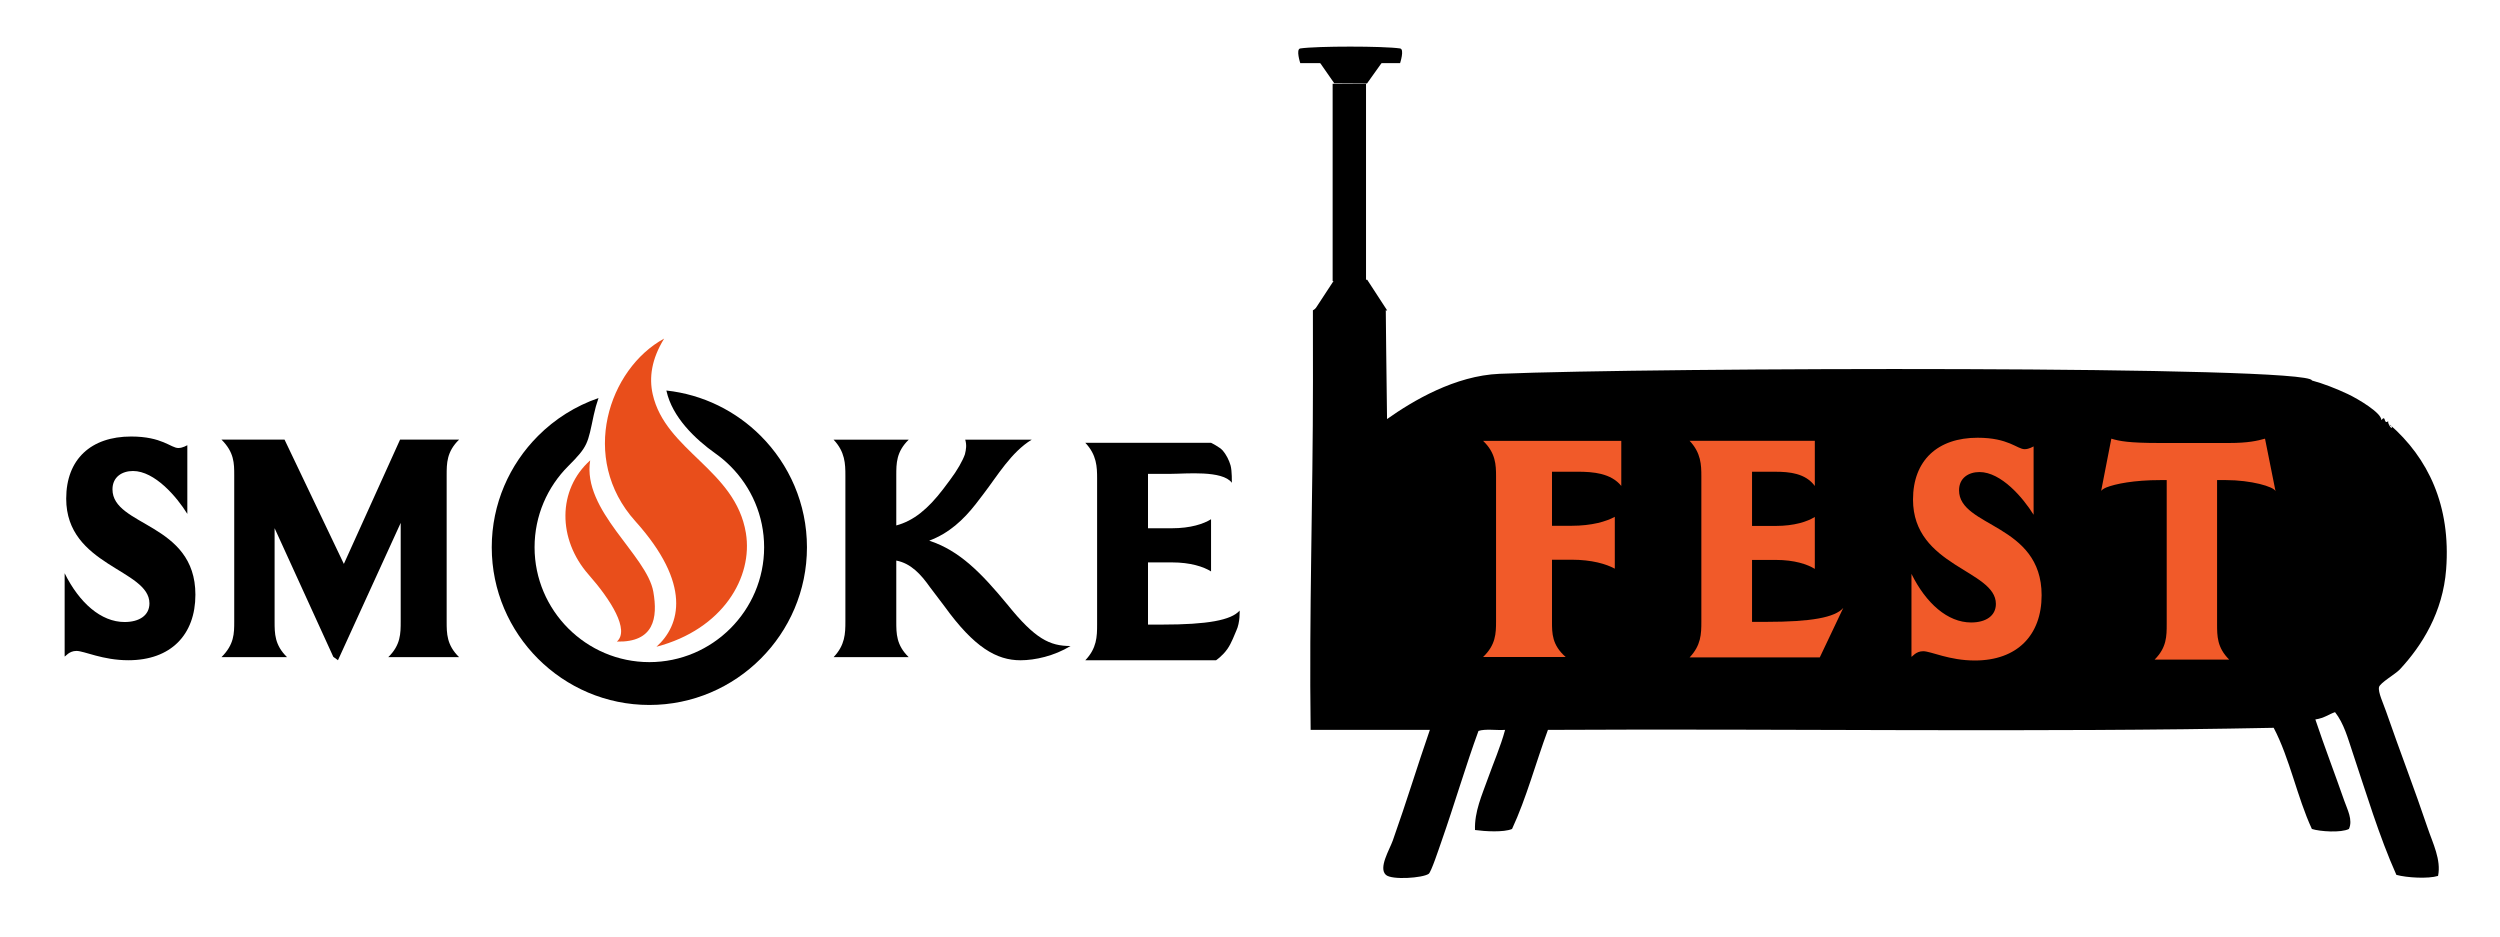 <?xml version="1.0" encoding="UTF-8" standalone="no"?>
<svg xmlns="http://www.w3.org/2000/svg" xmlns:xlink="http://www.w3.org/1999/xlink" xmlns:serif="http://www.serif.com/" width="100%" height="100%" viewBox="0 0 5142 1927" version="1.1" xml:space="preserve" style="fill-rule:evenodd;clip-rule:evenodd;stroke-linejoin:round;stroke-miterlimit:2;">
    <g id="Artboard1" transform="matrix(1.325,0,0,0.94,796.771,143.542)">
        <rect x="-601.235" y="-152.748" width="3879.63" height="2049.96" style="fill:none;"></rect>
        <g transform="matrix(2.968,0,0,4.186,103.158,74.063)">
            <rect x="-27.872" y="-10.492" width="467.931" height="336.682" style="fill:none;"></rect>
        </g>
        <g transform="matrix(5.927,0,0,8.359,-4169.95,-7316.73)">
            <g transform="matrix(0.674,0,0,0.607,657.225,867.671)">
                <path d="M846.696,165.461C846.895,165.861 847.092,166.265 847.596,166.36C848.057,168.473 845.844,165.241 846.246,164.111C844.285,165.832 845.482,161.061 843.547,163.661C843.674,160.584 834.537,154.522 830.504,152.417C826.033,150.085 820.959,147.88 816.561,146.569C816.098,140.129 560.761,140.922 500.865,143.696C483.636,144.494 467.239,155.309 457.181,163.211C456.94,144.473 456.692,116.317 456.692,116.317C456.692,116.317 450.067,112.206 445.115,112.888C442.857,113.2 438.347,109.843 434.545,112.025C433.362,112.704 428.372,116.313 428.372,116.313C428.372,116.313 428.394,133.999 428.394,147.018C428.394,197.888 426.874,246.412 427.494,297.247L473.822,297.247C468.854,313.136 464.936,327.704 459.429,344.925C458.129,348.989 453.768,356.769 456.73,359.769C459.013,362.082 471.068,361.134 473.372,359.318C474.33,358.562 477.26,348.732 478.319,345.375C483.297,329.611 487.899,312.238 492.712,297.699C495.322,296.709 499.714,297.504 503.057,297.248C501.273,304.547 498.534,311.447 496.31,318.389C494.075,325.366 491.098,332.555 491.362,340.428C495.268,341.028 502.52,341.508 505.755,339.979C511.341,326.674 514.968,311.411 519.698,297.249C613.408,296.653 709.5,298.444 801.713,296.351C807.981,309.576 810.811,326.234 816.557,339.98C819.748,341.099 827.873,341.703 830.95,339.98C832.573,336.078 830.305,331.515 829.151,327.835C825.588,316.466 821.391,304.349 817.907,292.751C821.458,292.171 823.303,290.397 825.553,289.603C829.008,294.468 830.533,300.853 832.299,306.695C837.545,324.068 842.709,343.224 849.391,359.771C853.471,361.021 861.78,361.533 865.582,360.22C866.871,353.316 863.529,346.095 861.535,339.531C856.39,322.593 851.043,307.375 845.342,289.154C844.289,285.789 842.217,280.974 842.645,278.808C843.006,276.977 849.063,273.164 850.741,271.162C859.335,260.904 867.466,246.566 868.731,227.982C870.604,200.586 861.756,179.964 846.696,165.461Z"></path>
            </g>
            <g transform="matrix(0.905,0,0,0.905,888.905,704.948)">
                <rect x="68.742" y="192.289" width="9.662" height="57.092"></rect>
            </g>
            <g transform="matrix(0.869,0,0,0.913,476.687,830.915)">
                <path d="M566.277,42.509C561.263,41.806 541.208,41.806 536.194,42.509C534.802,42.704 536.194,46.724 536.194,46.724L566.277,46.724C566.277,46.724 567.669,42.704 566.277,42.509Z"></path>
            </g>
            <g transform="matrix(-0.638,-0.004,0.003,-0.465,1700.62,911.316)">
                <path d="M1181.12,72.846L1154.22,72.846L1160.94,59.749L1174.39,59.749L1181.12,72.846Z"></path>
            </g>
            <g transform="matrix(0.71,2.16852e-16,-3.99984e-16,0.616,126.806,893.433)">
                <path d="M1181.12,72.846L1154.22,72.846L1161.67,59.749L1173.75,59.803L1181.12,72.846Z"></path>
            </g>
        </g>
        <g transform="matrix(1.277,0,0,1.661,-1235.29,-1482.22)">
            <g transform="matrix(1.926,0,0,0.917,-1614.91,454.545)">
                <path d="M2088.05,1181.25C2100.97,1181.25 2110.02,1187.46 2115.41,1194.12L2115.41,1119.64C2110.02,1126.3 2100.97,1132.52 2088.05,1132.52L2075.77,1132.52L2075.77,1054.84L2091.93,1054.84C2101.84,1054.84 2113.04,1057.06 2119.5,1075.26L2119.5,1010.53L2032.28,1010.53C2040.25,1027.81 2040.46,1045.09 2040.46,1061.49L2040.46,1269.97C2040.46,1287.27 2040.25,1303.68 2032.28,1320.98L2084.39,1320.98C2075.77,1303.68 2075.77,1287.27 2075.77,1269.97L2075.77,1181.25L2088.05,1181.25Z" style="fill:rgb(241,90,41);fill-rule:nonzero;"></path>
            </g>
            <g transform="matrix(1.745,0,0,0.919,-1178.36,452.469)">
                <path d="M2136.76,1320.98L2227.44,1320.98L2243.81,1250.05C2238,1263.81 2221.41,1270.02 2190.17,1270.02L2180.26,1270.02L2180.26,1181.25L2196.85,1181.25C2209.77,1181.25 2218.82,1187.47 2223.99,1194.12L2223.99,1119.64C2218.82,1126.3 2209.77,1132.52 2196.85,1132.52L2180.26,1132.52L2180.26,1054.84L2196.42,1054.84C2206.33,1054.84 2217.53,1057.06 2223.99,1075.26L2223.99,1010.53L2136.76,1010.53C2144.74,1027.81 2144.95,1045.09 2144.95,1061.49L2144.95,1270.02C2144.95,1287.3 2144.74,1303.7 2136.76,1320.98Z" style="fill:rgb(241,90,41);fill-rule:nonzero;"></path>
            </g>
            <g transform="matrix(1.745,0,0,0.919,-1118.08,452.469)">
                <path d="M2256.77,1320.09C2257.41,1320.09 2259.78,1312.11 2264.95,1312.11C2270.33,1312.12 2283.03,1325.41 2300.92,1325.41C2330.44,1325.41 2347.44,1289.08 2347.44,1231.87C2347.44,1128.93 2289.92,1134.7 2289.92,1081.46C2289.92,1063.71 2296.61,1055.28 2304.15,1055.28C2319.24,1055.28 2334.53,1092.11 2341.85,1116.51L2341.85,1018.52C2341.63,1018.52 2338.83,1022.51 2335.6,1022.51C2330.44,1022.49 2324.41,1006.1 2302.86,1006.1C2275.07,1006.1 2257.85,1038.44 2257.85,1094.77C2257.85,1191.05 2315.58,1195.48 2315.58,1244.29C2315.58,1261.59 2308.47,1270.91 2298.33,1270.91C2281.95,1270.91 2266.89,1243.4 2256.77,1201.25L2256.77,1320.09Z" style="fill:rgb(241,90,41);fill-rule:nonzero;"></path>
            </g>
            <g transform="matrix(1.745,0,0,0.919,-1063.45,455.323)">
                <path d="M2471.75,1004.32C2466.37,1007.43 2459.91,1010.53 2446.76,1010.53L2398.1,1010.53C2376.99,1010.53 2370.31,1007.87 2364.7,1004.32L2357.6,1079.27C2358.03,1077.94 2359.1,1076.17 2361.04,1074.39C2367.51,1069.03 2380.65,1063.71 2398.74,1063.71L2403.27,1063.71L2403.27,1269.97C2403.27,1287.27 2403.27,1303.68 2394.87,1320.98L2446.76,1320.98C2438.36,1303.68 2438.36,1287.27 2438.36,1269.97L2438.36,1063.71L2444.61,1063.71C2461.84,1063.71 2478,1073.02 2479.08,1079.68L2471.75,1004.32Z" style="fill:rgb(241,90,41);fill-rule:nonzero;"></path>
            </g>
        </g>
        <g transform="matrix(7.12,0,0,10.041,-7388.66,-9041.01)">
            <g transform="matrix(0.669,0,0,0.669,963.782,1028.4)">
                <g transform="matrix(101.214,0,0,101.214,0,0)">
                    <path d="M0.053,-0.002C0.056,-0.002 0.067,-0.02 0.091,-0.02C0.116,-0.02 0.175,0.01 0.258,0.01C0.395,0.01 0.474,-0.072 0.474,-0.201C0.474,-0.433 0.207,-0.42 0.207,-0.54C0.207,-0.58 0.238,-0.599 0.273,-0.599C0.343,-0.599 0.414,-0.516 0.448,-0.461L0.448,-0.682C0.447,-0.682 0.434,-0.673 0.419,-0.673C0.395,-0.673 0.367,-0.71 0.267,-0.71C0.138,-0.71 0.058,-0.637 0.058,-0.51C0.058,-0.293 0.326,-0.283 0.326,-0.173C0.326,-0.134 0.293,-0.113 0.246,-0.113C0.17,-0.113 0.1,-0.175 0.053,-0.27L0.053,-0.002Z" style="fill-rule:nonzero;"></path>
                </g>
                <g transform="matrix(101.214,0,0,101.214,52.328,0)">
                    <path d="M0.401,-0.001L0.416,0.01L0.618,-0.432L0.618,-0.115C0.618,-0.076 0.618,-0.039 0.578,-0L0.806,-0C0.766,-0.039 0.766,-0.076 0.766,-0.115L0.766,-0.585C0.766,-0.624 0.766,-0.661 0.806,-0.7L0.616,-0.7L0.435,-0.3L0.244,-0.7L0.041,-0.7C0.082,-0.659 0.082,-0.624 0.082,-0.585L0.082,-0.115C0.082,-0.076 0.082,-0.041 0.041,-0L0.252,-0C0.212,-0.039 0.212,-0.076 0.212,-0.115L0.212,-0.415L0.401,-0.001Z" style="fill-rule:nonzero;"></path>
                </g>
            </g>
            <g transform="matrix(0.669,0,0,0.669,1119.74,1029.09)">
                <path d="M104.864,-0.006L147.462,-0.006C147.462,-0.006 149.51,-1.346 151.15,-3.659C152.569,-5.659 153.565,-8.58 154.081,-9.667C155.363,-12.365 155.154,-16.191 155.154,-16.191C152.421,-13.051 144.628,-11.633 129.952,-11.633L125.296,-11.633L125.296,-31.889L133.09,-31.889C139.162,-31.889 143.413,-30.471 145.843,-28.952L145.843,-45.947C143.413,-44.428 139.162,-43.01 133.09,-43.01L125.296,-43.01L125.296,-60.735L132.887,-60.735C137.543,-60.735 149.588,-61.97 152.624,-57.818C152.624,-57.818 152.698,-61.718 152.206,-63.467C151.713,-65.215 150.731,-67.078 149.671,-68.307C148.671,-69.466 145.843,-70.843 145.843,-70.843L104.864,-70.843C108.608,-66.901 108.71,-62.959 108.71,-59.215L108.71,-11.633C108.71,-7.69 108.608,-3.949 104.864,-0.006Z" style="fill-rule:nonzero;"></path>
            </g>
            <g transform="matrix(0.669,0,0,0.669,1064.86,1028.41)">
                <path d="M125.296,-59.204C125.296,-63.151 125.296,-66.896 129.345,-70.843L104.864,-70.843C108.608,-66.896 108.71,-62.949 108.71,-59.204L108.71,-11.633C108.71,-7.686 108.608,-3.941 104.864,-0.006L129.345,-0.006C125.296,-3.941 125.296,-7.686 125.296,-11.633L125.296,-31.471C130.053,-30.56 133.292,-27.018 136.227,-22.868L140.984,-16.593C150.701,-3.143 157.988,1.006 165.782,1.006C170.539,1.006 176.814,-0.41 182.077,-3.637C175.296,-3.637 170.539,-5.965 161.632,-16.998C153.029,-27.423 145.944,-34.71 136.025,-37.949C142.502,-40.378 147.158,-44.73 151.207,-49.892L153.838,-53.333C158.191,-59.001 162.745,-66.795 169.425,-70.843L147.766,-70.843C148.272,-69.123 148.069,-67.706 147.664,-66.086C146.956,-64.062 145.235,-60.925 142.705,-57.584L140.579,-54.75C135.62,-48.273 130.964,-44.427 125.296,-42.908L125.296,-59.204Z" style="fill-rule:nonzero;"></path>
            </g>
            <g transform="matrix(0.052,0,0,0.052,1022.26,958.965)">
                <path d="M1457.96,0.38C1225.76,126.486 1099.42,501.453 1337.12,765.623C1574.3,1029.25 1526.13,1201.85 1425.71,1291.78C1704.22,1218.48 1831.28,1000.57 1800.66,814.975C1756.9,549.621 1463.23,471.093 1409.9,233.24C1394.47,164.479 1404.6,86.726 1457.96,0.38ZM1147.84,510.77C1010.21,633.7 1010.99,841.468 1141.03,989.299C1234.85,1095.78 1313.97,1221.66 1259.91,1270.15C1415.96,1273.74 1431.69,1170.99 1412.63,1061.65C1385.86,907.729 1113.39,721.546 1147.84,510.77Z" style="fill:rgb(233,78,27);"></path>
            </g>
            <g transform="matrix(0.052,0,0,0.052,1022.26,958.965)">
                <path d="M1467.32,218.015C1620.92,234.649 1759.07,304.227 1862.87,408.065C1982.48,527.679 2056.64,692.778 2056.69,874.736L2056.69,875.052C2056.69,1057.06 1982.48,1222.25 1862.77,1341.87C1743.17,1461.47 1578.07,1535.68 1396.15,1535.73L1395.85,1535.73C1213.83,1535.73 1048.61,1461.47 928.983,1341.82C809.37,1222.16 735.183,1057.06 735.133,875.144L735.133,874.828C735.158,693.045 809.528,527.854 929.392,408.023C999.961,337.395 1086.42,282.634 1182.74,249.6C1174.64,272.776 1167.9,296.635 1162.75,320.903C1137.12,441.283 1139.89,450.65 1055.64,534.946C968.635,621.883 914.666,742.172 914.666,874.828L914.666,875.144C914.708,1007.48 968.793,1127.73 1055.91,1214.89C1143.09,1302.1 1263.41,1356.17 1395.85,1356.22L1396.15,1356.22C1528.49,1356.13 1648.73,1302.1 1735.85,1214.93C1823.06,1127.77 1877.14,1007.43 1877.14,875.052L1877.14,874.736C1877.14,742.355 1823.06,622.108 1735.94,534.996C1716.72,515.77 1695.91,498.177 1673.64,482.368C1586.3,420.382 1492.23,329.17 1467.87,220.465L1467.87,220.24C1467.68,219.515 1467.5,218.74 1467.32,218.015Z"></path>
            </g>
        </g>
    </g>
</svg>
